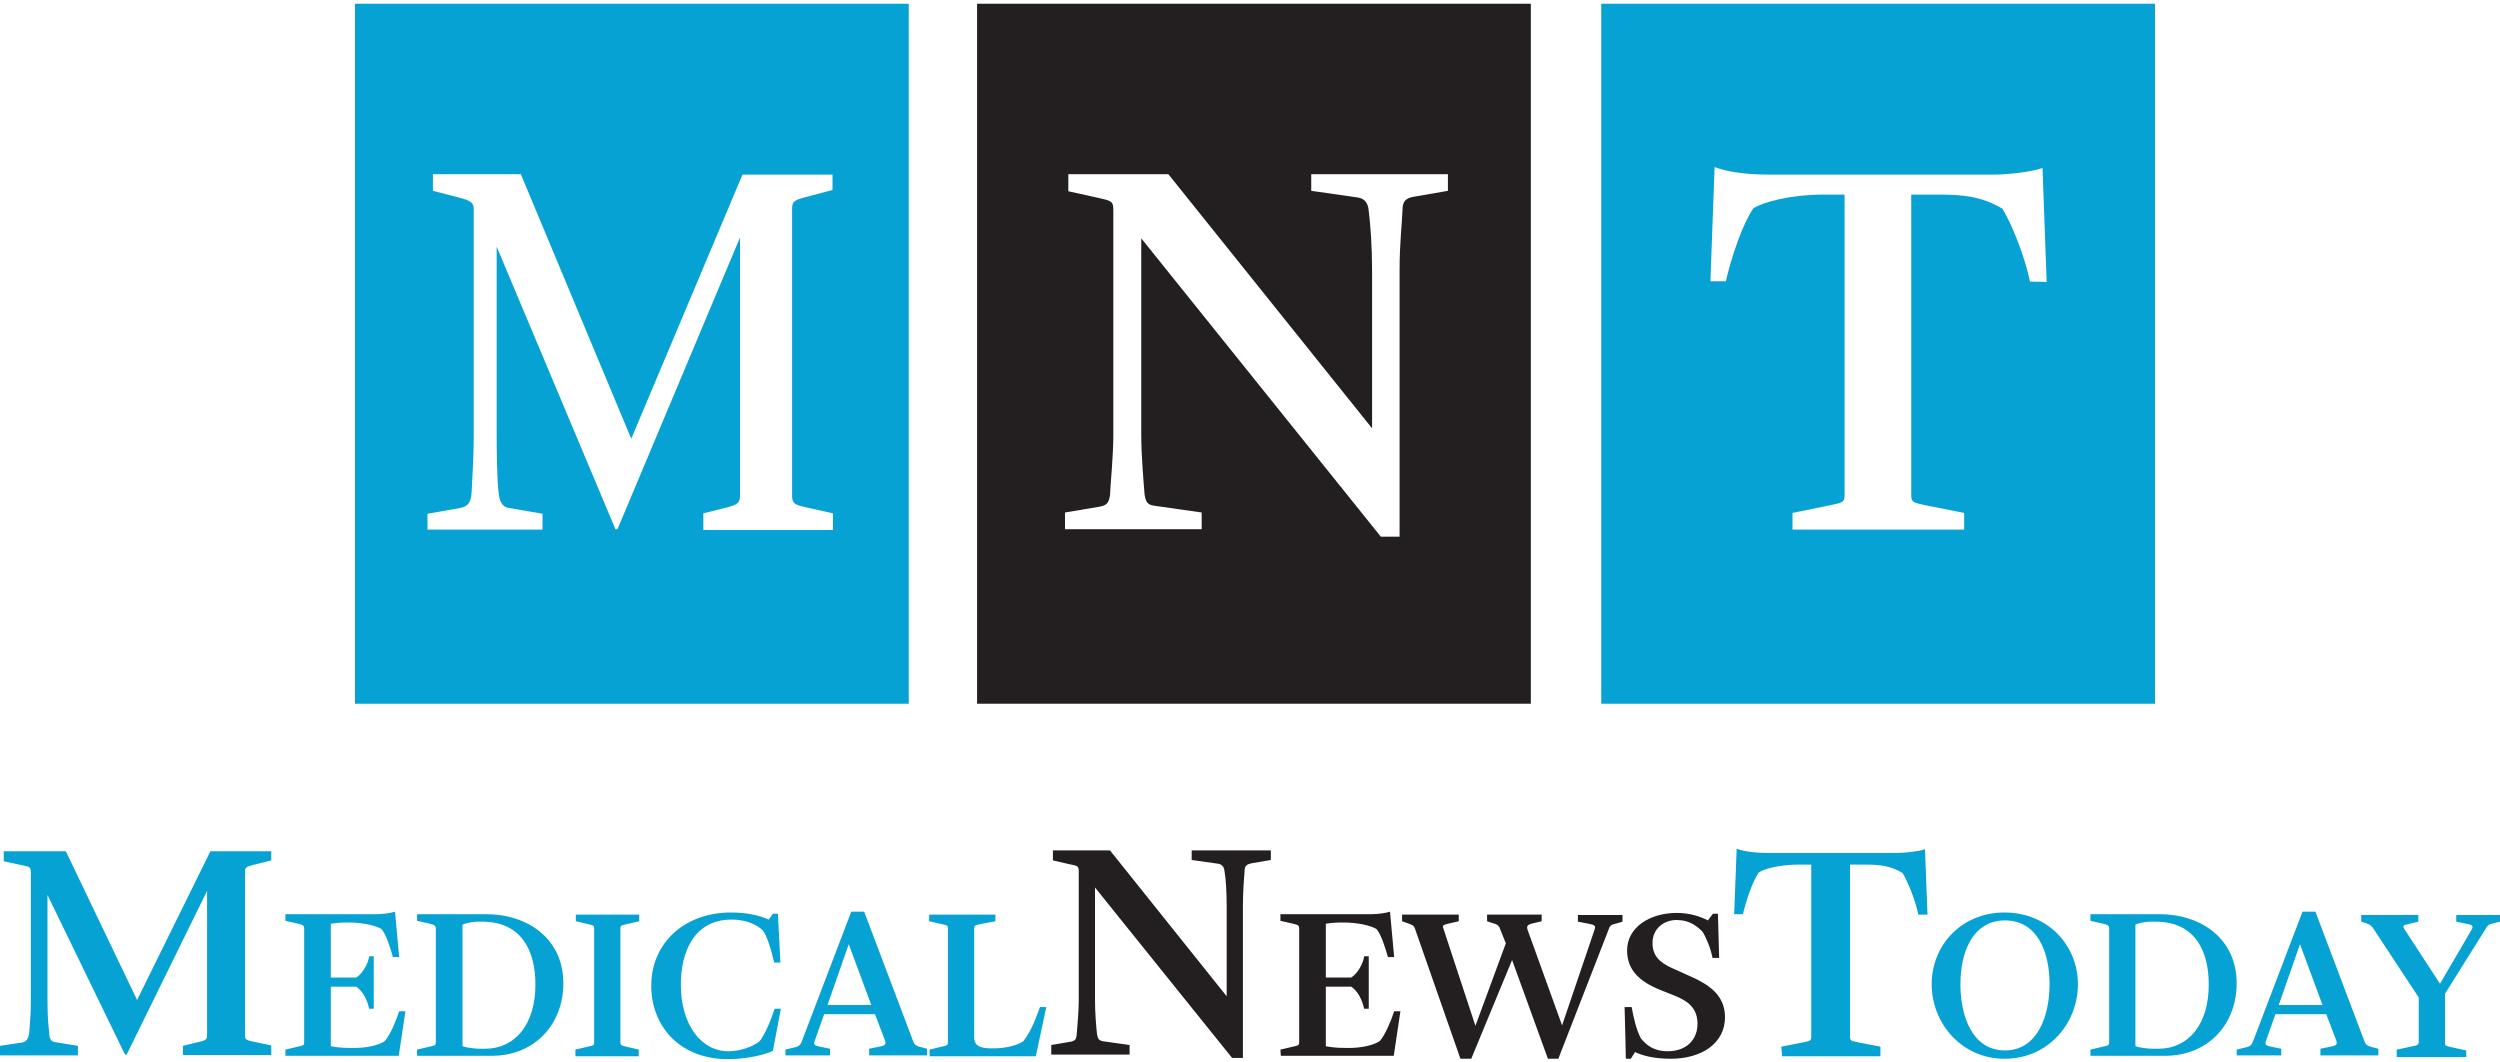 <svg width="600" height="255" viewBox="0 0 600 255" fill="none" xmlns="http://www.w3.org/2000/svg">
<path d="M487.2 67.6C486 61.7 482.9 53.9 480.6 50.1C475.5 47.1 471.2 46.7 464.9 46.7H458.7V118.7C458.7 120.6 459.1 120.6 462.3 121.3L471.4 123.1V127.1H430.2V123.1L439 121.3C442.3 120.6 442.7 120.6 442.7 118.7V46.7H437.9C429.5 46.7 423.2 48.5 420.8 50C418.2 53.8 415.6 61.5 414.2 67.5H410.5L411.5 40.1C414.3 41.2 419.1 41.9 424.2 41.9H478.9C481.8 41.9 488.1 41.2 490.2 40.3L491.2 67.7C491.1 67.6 487.2 67.6 487.2 67.6ZM384.3 168.9H517.2V0.9H384.3V168.9Z" fill="#05A2D3"/>
<path d="M347.5 45.8L339.4 47.2C337.7 47.5 336.6 48 336.6 50.4C336.5 53.3 335.9 58.5 335.9 64.7V128.8H331.4L273.9 57.2V104.3C273.9 109.5 274.5 116.1 274.7 118.7C275 120.5 275.4 121.2 277.2 121.4L288.4 123V127H255.6V123L263.9 121.6C265.7 121.3 266.1 120.6 266.4 118.9C266.5 116.2 267.2 109.6 267.2 104.3V50.4C267.2 48.2 266.7 48.2 263.2 47.4L256.4 45.9V41.8H280.4L329.3 102.8V64.9C329.3 59.1 328.9 53.8 328.5 50.7C328.4 49.1 327.8 47.7 325.9 47.4L314.7 45.8V41.8H347.5V45.8ZM234.5 168.9H367.4V0.9H234.5V168.9Z" fill="#231F20"/>
<path d="M199.8 45.6L193 47.4C190.4 48.1 190.1 48.5 190.1 50.3V118.8C190.1 120.7 190.5 121.1 193.2 121.7L199.9 123.2V127.2H168.8V123.2L174.4 121.8C177.1 121.1 177.6 120.7 177.6 118.8V57L148.2 127H147.7L119.2 59.2V104.7C119.2 108.3 119.3 114.7 119.6 117.6C119.8 119.8 120.2 121.6 122.1 121.9L130.2 123.3V127.1H102.6V123.3L110.5 121.9C112.7 121.5 113.1 120 113.2 117.9C113.4 114.7 113.7 108.4 113.7 104.8V50.4C113.7 48.8 113.3 48.2 110.1 47.4L103.9 45.8V41.8H125L151.5 105.3L178.2 41.9H199.8V45.6V45.6ZM85.2 168.9H218.1V0.9H85.2V168.9Z" fill="#05A2D3"/>
<path d="M575.3 251.9L579 251.1C580.2 250.9 580.5 250.7 580.5 250V239.4L569.7 223C569.2 222.2 568.9 222 568.2 221.7L566.7 221.2V219.6H580.4V221.2L577.9 221.8C577 222 576.5 222.1 577 222.9L585.6 236.1L593.2 223.1C593.7 222.2 593.3 221.9 591.9 221.7L589.5 221.2V219.6H600V221.2L598.4 221.6C597.5 221.8 597 222 596.5 223L586.8 238.5V250.2C586.8 251 587 251 588.2 251.3L591.9 252.1V253.7H575.2V251.9H575.3ZM557.4 241.2L552 226.6L546.9 241.2H557.4ZM536.8 251.9L539.3 251.3C540 251.1 540.4 250.8 540.7 250L552.6 218.8H555.7L567.5 250C567.7 250.6 568.2 251 568.9 251.2L570.8 251.7V253.3H556.9V251.7L559.8 251.1C560.7 250.9 561 250.6 560.7 249.7L558.3 243.4H546.1L543.8 249.9C543.5 250.7 543.9 250.9 544.6 251.1L547.5 251.7V253.3H536.8V251.9V251.9ZM518 251.7C525.2 251.7 530.1 245.9 530.1 236.3C530.1 228.6 527.1 221.2 517.3 221.2H516.1C515 221.2 513.4 221.5 512.5 221.9V251.1C513.4 251.4 515.2 251.7 516.9 251.7H518ZM501.7 251.9L504.7 251.2C506 250.9 506.2 250.9 506.2 250.1V222.9C506.2 222.2 506 222 504.8 221.7L501.7 221V219.4H518.2C528.3 219.4 536.8 225.3 536.8 236C536.8 245.7 530.1 253.4 519.5 253.4H501.7V251.9ZM491.9 236.2C491.9 228.7 489.1 220.9 481.2 220.9C473.4 220.9 470.5 228.6 470.5 236.2C470.5 243.8 473.3 252.1 481.2 252.1C489 252.1 491.9 243.8 491.9 236.2ZM463.6 236.2C463.6 226.9 470.7 219 481.1 219C491.5 219 498.7 226.9 498.7 236.2C498.7 245.6 491.6 254.1 481.1 254.1C470.7 254.1 463.6 245.5 463.6 236.2ZM427.5 251.2L432.6 250.2C434.5 249.8 434.7 249.8 434.7 248.7V207.5H431.9C427.1 207.5 423.4 208.5 422.1 209.4C420.6 211.6 419.1 216 418.3 219.4H416.2L416.8 203.7C418.4 204.3 421.1 204.7 424.1 204.7H455.5C457.2 204.7 460.8 204.3 462 203.8L462.6 219.5H460.4C459.7 216.1 457.9 211.6 456.6 209.5C453.7 207.8 451.2 207.5 447.6 207.5H444V248.7C444 249.8 444.2 249.8 446.1 250.2L451.3 251.2V253.5H427.7L427.5 251.2Z" fill="#05A2D3"/>
<path d="M389.9 241.7H391.6C392 244 392.7 247.1 393.8 249.2C395.1 250.8 396.9 252.3 400.2 252.3C404.8 252.3 407.4 249.5 407.4 245.7C407.4 241.9 405 240.2 402 239L398.5 237.6C393.5 235.6 390.5 232.8 390.5 228.1C390.5 222.6 395.9 219.1 402.4 219.1C405.7 219.1 408.1 220 409.9 220.9L411.1 219.3H412.3L412.6 229.9H411C410.6 227.7 409.5 225 408.6 223.6C407.2 222.2 405.4 220.8 402.4 220.8C399.3 220.8 396.6 222.9 396.6 226.3C396.6 229.2 398.1 230.9 401.2 232.3L406.3 234.6C409.7 236.2 414 238.6 414 244.1C414 250.4 408.4 254.1 401 254.1C396.7 254.1 394.2 253.3 392.4 252.5L391.4 254.1H390.2C390.2 252.1 390 246.2 389.9 241.7ZM339.6 222.9C339.3 222 338.7 221.9 337.9 221.6L336.5 221.1V219.5H350.1V221.1L347.5 221.7C346.4 222 346.1 222.1 346.4 222.8L354.1 246.2L361.4 226.4L360 222.9C359.7 222 359.1 221.8 358.4 221.6L356.9 221.1V219.5H370V221.1L367.5 221.7C366.5 222 366.4 222.4 366.6 223.1L374.9 246.1L382.7 223.1C383 222.2 382.8 222 381.3 221.7L378.7 221.2V219.6H389.4V221.2L387.7 221.7C386.9 221.9 386.4 222 386.1 223L374 254.1H371.5L362.9 230.4L353.1 254.1H350.5L339.6 222.9ZM307.3 251.9L310.3 251.2C311.6 250.9 311.8 250.9 311.8 250.1V222.9C311.8 222.1 311.6 222 310.4 221.7L307.3 221V219.4H329.2C330.7 219.4 332.8 219.1 333.6 218.8L334.6 229.7H333.1C332.4 227.2 331.5 224.4 330.4 223C329.2 222.2 326 221.4 322.5 221.4H322C320.7 221.4 319.4 221.5 318.2 221.7V234.6H324.3C325.8 233.7 327.2 231.2 327.4 229.5H328.5V242.1H327.4C326.9 239.9 325.9 237.9 324.3 236.8H318.2V251.1C319.4 251.3 320.5 251.5 322.8 251.5H324.1C326.2 251.5 329.6 251 331.2 249.8C332.4 248.4 333.8 245.2 334.6 242.7H336.1L334.5 253.4H307.4L307.3 251.9ZM262.8 213V240C262.8 243 263.1 246.8 263.3 248.3C263.5 249.3 263.7 249.7 264.7 249.9L271.1 250.8V253.1H252.3V250.8L257 250C258 249.8 258.3 249.4 258.4 248.4C258.5 246.8 258.9 243 258.9 240V209.1C258.9 207.8 258.6 207.8 256.6 207.4L252.7 206.5V204.1H266.4L294.4 239.1V217.3C294.4 214 294.2 210.9 293.9 209.2C293.8 208.3 293.5 207.5 292.4 207.3L286 206.4V204.1H305V206.4L300.3 207.2C299.4 207.4 298.7 207.7 298.7 209C298.6 210.7 298.3 213.7 298.3 217.2V253.9H295.7L262.8 213Z" fill="#231F20"/>
<path d="M223.1 251.9L226 251.2C227.3 250.9 227.5 250.9 227.5 250.1V222.9C227.5 222.1 227.3 222.1 226.1 221.8L223 221.1V219.5H238.9V221.1L235.2 221.8C234 222 233.8 222.2 233.8 222.9V249C233.8 251.5 236.3 251.6 238 251.6H238.6C241.2 251.6 244.2 250.9 245.6 249.9C246.7 248.5 247.8 246.4 248.5 244.6L249.6 241.7H251.1L248.6 253.5H223.1V251.9ZM209.1 241.2L203.7 226.6L198.6 241.2H209.1ZM188.5 251.9L191 251.3C191.7 251.1 192.1 250.8 192.4 250L204.3 218.8H207.4L219.2 250C219.4 250.6 219.9 251 220.6 251.2L222.5 251.7V253.3H208.6V251.7L211.5 251.1C212.4 250.9 212.7 250.6 212.4 249.7L210 243.4H197.8L195.5 249.9C195.2 250.7 195.6 250.9 196.3 251.1L199.2 251.7V253.3H188.5V251.9ZM156.3 236.6C156.3 226.2 164.4 219 175.4 219C178.7 219 181.8 219.5 184.5 220.7L185.5 219.3H186.7L187.3 231H185.8C185.3 228.7 184.2 224.8 183.1 223.3C181.7 222 179.2 220.7 175.6 220.7C166.5 220.7 163.4 228.6 163.4 236.3C163.4 245.8 168.2 252.3 174.8 252.3C177.9 252.3 180.7 251.1 182.2 250C183.4 248.8 185.2 244.4 185.9 242.1H187.4L185.5 252.2C183.4 253.2 179.1 254.2 174.6 254.2C162.6 254.1 156.3 245.8 156.3 236.6ZM138.1 251.9L141.1 251.2C142.4 250.9 142.6 250.9 142.6 250.1V222.9C142.6 222.1 142.4 222.1 141.2 221.8L138.2 221.1V219.5H153.4V221.1L150.4 221.8C149.1 222.1 148.9 222.1 148.9 222.9V250.1C148.9 250.9 149.1 250.9 150.3 251.2L153.3 251.9V253.5H138.1V251.9ZM116.4 251.7C123.6 251.7 128.5 245.9 128.5 236.3C128.5 228.6 125.5 221.2 115.7 221.2H114.6C113.5 221.2 111.9 221.5 111 221.9V251.1C111.9 251.4 113.7 251.7 115.4 251.7C115.3 251.7 116.4 251.7 116.4 251.7ZM100.1 251.9L103.1 251.2C104.4 250.9 104.6 250.9 104.6 250.1V222.9C104.6 222.2 104.4 222 103.2 221.7L100.1 221V219.4H116.6C126.7 219.4 135.2 225.3 135.2 236C135.2 245.7 128.5 253.4 117.9 253.4H100.1C100.1 253.5 100.1 251.9 100.1 251.9ZM68.5 251.9L71.5 251.2C72.8 250.9 73 250.9 73 250.1V222.9C73 222.1 72.8 222 71.6 221.7L68.5 221V219.4H90.4C91.9 219.4 94 219.1 94.8 218.8L95.8 229.7H94.3C93.6 227.2 92.7 224.4 91.6 223C90.4 222.2 87.2 221.4 83.7 221.4H83.2C81.9 221.4 80.6 221.5 79.4 221.7V234.6H85.5C87 233.7 88.4 231.2 88.6 229.5H89.7V242.1H88.6C88.1 239.9 87.1 237.9 85.5 236.8H79.4V251.1C80.6 251.3 81.7 251.5 84 251.5H85.3C87.4 251.5 90.9 251 92.4 249.8C93.6 248.4 95 245.2 95.8 242.7H97.3L95.7 253.4H68.5V251.9ZM0 251L5.3 250.2C6.5 250 6.8 249.1 7 248C7.1 246.4 7.4 244.1 7.4 240.4V209.3C7.4 208 7 208 5 207.6L0.9 206.7V204.3H15.8L32.9 240L50.5 204.3H65.1V206.5L60.7 207.6C59.1 208 58.8 208.2 58.8 209.2V248.4C58.8 249.5 59 249.6 60.8 250L65.1 250.9V253.2H43.9V251L47.6 250.1C49.4 249.7 49.7 249.5 49.7 248.4V213.8L30.4 253.1H30L11.4 214.8V240.3C11.4 243.8 11.6 246.1 11.8 247.8C11.8 248.8 12 249.9 13.1 250.1L18.7 251V253.3H0V251Z" fill="#05A2D3"/>
</svg>
